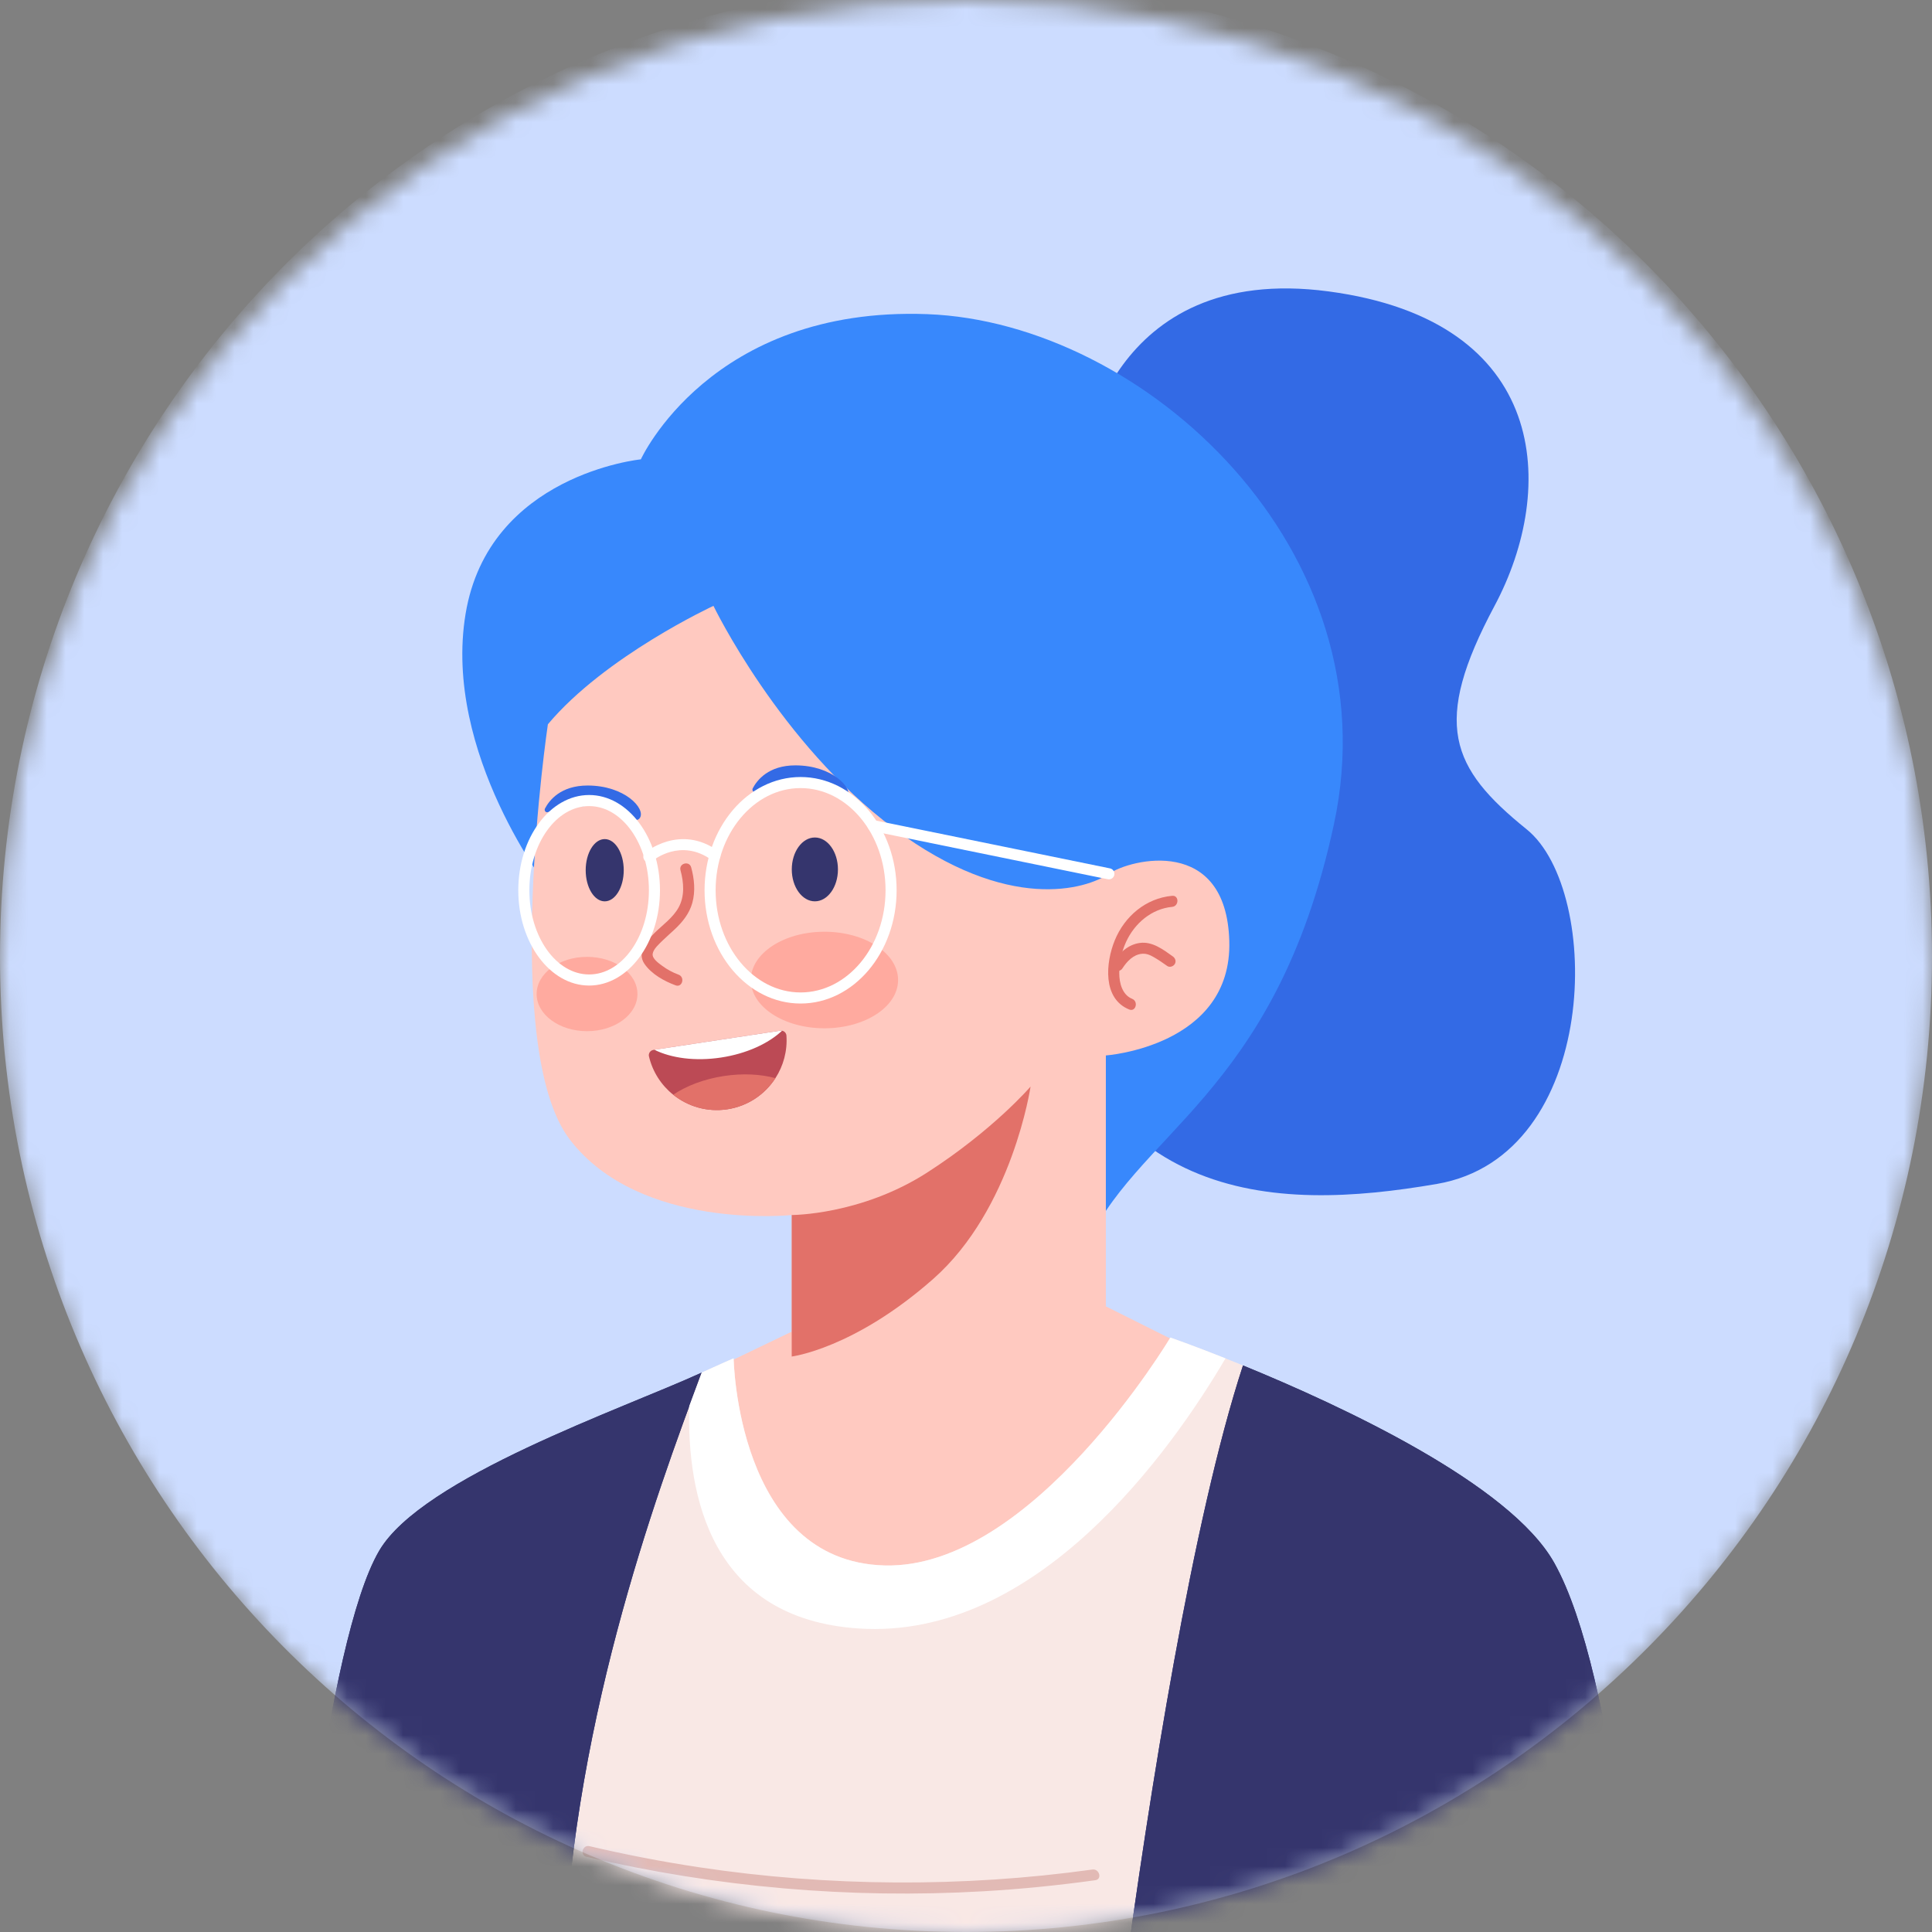 <svg width="103" height="103" viewBox="0 0 103 103" fill="none" xmlns="http://www.w3.org/2000/svg">
<rect x="0" y="0" width="103" height="103" fill="#808080" stroke="none"/>
<mask id="mask0_413_1190" style="mask-type:luminance" maskUnits="userSpaceOnUse" x="0" y="0" width="103" height="103">
<path d="M51.5 103C79.943 103 103 79.943 103 51.5C103 23.057 79.943 0 51.5 0C23.057 0 0 23.057 0 51.5C0 79.943 23.057 103 51.5 103Z" fill="white"/>
</mask>
<g mask="url(#mask0_413_1190)">
<path d="M51.5 103C79.943 103 103 79.719 103 51C103 22.281 79.943 -1 51.5 -1C23.057 -1 0 22.281 0 51C0 79.719 23.057 103 51.5 103Z" fill="#CCDCFF"/>
</g>
<mask id="mask1_413_1190" style="mask-type:luminance" maskUnits="userSpaceOnUse" x="0" y="0" width="103" height="103">
<path d="M51.5 103C79.943 103 103 79.943 103 51.5C103 23.057 79.943 0 51.5 0C23.057 0 0 23.057 0 51.5C0 79.943 23.057 103 51.5 103Z" fill="white"/>
</mask>
<g mask="url(#mask1_413_1190)">
<path d="M57.731 24.525C57.731 24.525 59.061 13.967 70.832 15.536C82.602 17.105 83.03 26.023 79.678 32.3C76.325 38.578 77.324 40.932 81.39 44.213C85.456 47.495 85.313 61.62 76.61 63.118C67.907 64.616 57.777 64.402 54.781 49.35C51.785 34.298 57.731 24.525 57.731 24.525Z" fill="#336AE5"/>
<path d="M29.315 47.463C29.315 47.463 23.59 40.165 24.821 32.728C26.052 25.291 34.166 24.489 34.166 24.489C34.166 24.489 37.875 16.32 49.432 16.748C60.989 17.176 74.257 29.304 71.118 43.928C67.98 58.551 60.346 60.407 57.778 66.755C55.21 73.104 29.315 47.463 29.315 47.463Z" fill="#3888FC"/>
<path d="M29.209 38.614C29.209 38.614 26.64 55.895 30.386 60.764C34.131 65.632 42.21 64.776 42.21 64.776V70.993L35 74.457C35 74.457 35.843 86.926 49.647 84.893C63.45 82.86 68.266 74.299 68.266 74.299L58.956 69.645V56.269C58.956 56.269 65.697 55.788 65.537 50.17C65.376 44.552 60.294 45.783 59.117 46.585C57.94 47.388 53.766 48.725 47.667 44.177C41.567 39.629 38.036 32.3 38.036 32.3C38.036 32.3 32.258 34.976 29.209 38.614Z" fill="#FFC9C0"/>
<path d="M62.489 47.758C61.084 47.888 59.953 48.852 59.429 50.138C58.948 51.316 58.767 53.238 60.201 53.819C60.553 53.961 60.706 53.391 60.358 53.25C59.828 53.035 59.671 52.402 59.671 51.887C59.672 51.318 59.797 50.733 60.034 50.215C60.483 49.233 61.388 48.45 62.489 48.348C62.865 48.313 62.868 47.722 62.489 47.758Z" fill="#E27169"/>
<path d="M59.842 51.623C60.077 51.259 60.417 50.894 60.874 50.849C61.111 50.825 61.317 50.914 61.517 51.031C61.762 51.173 61.997 51.334 62.228 51.499C62.358 51.592 62.557 51.522 62.632 51.393C62.718 51.245 62.656 51.082 62.526 50.989C62.011 50.622 61.436 50.18 60.767 50.271C60.135 50.357 59.665 50.81 59.332 51.325C59.126 51.645 59.637 51.942 59.842 51.623Z" fill="#E27169"/>
<path d="M42.208 64.776C42.208 64.776 45.9 64.784 49.431 62.511C52.962 60.239 54.942 57.928 54.942 57.928C54.942 57.928 53.979 64.454 49.752 68.183C45.525 71.912 42.208 72.32 42.208 72.32L42.208 64.776Z" fill="#E27169"/>
<path d="M31.297 54.975C32.781 54.975 33.984 54.088 33.984 52.994C33.984 51.899 32.781 51.013 31.297 51.013C29.813 51.013 28.609 51.899 28.609 52.994C28.609 54.088 29.813 54.975 31.297 54.975Z" fill="#FFAA9F"/>
<path d="M43.954 54.821C46.122 54.821 47.879 53.669 47.879 52.247C47.879 50.825 46.122 49.673 43.954 49.673C41.787 49.673 40.029 50.825 40.029 52.247C40.029 53.669 41.787 54.821 43.954 54.821Z" fill="#FFAA9F"/>
<path d="M32.239 48.053C32.799 48.053 33.253 47.31 33.253 46.393C33.253 45.477 32.799 44.734 32.239 44.734C31.679 44.734 31.225 45.477 31.225 46.393C31.225 47.31 31.679 48.053 32.239 48.053Z" fill="#35356D"/>
<path d="M43.443 48.052C44.122 48.052 44.673 47.291 44.673 46.351C44.673 45.411 44.122 44.649 43.443 44.649C42.763 44.649 42.212 45.411 42.212 46.351C42.212 47.291 42.763 48.052 43.443 48.052Z" fill="#35356D"/>
<path d="M41.927 55.209C41.984 56.033 41.764 56.824 41.34 57.479C40.783 58.343 39.87 58.973 38.775 59.139C37.705 59.301 36.672 58.99 35.889 58.362C35.261 57.859 34.795 57.152 34.598 56.321C34.559 56.159 34.67 55.999 34.834 55.974L41.598 54.948C41.63 54.943 41.663 54.944 41.694 54.951C41.818 54.972 41.918 55.076 41.927 55.209Z" fill="#BC4A55"/>
<path d="M41.693 54.951C40.967 55.633 39.804 56.173 38.441 56.38C37.066 56.589 35.783 56.412 34.888 55.966L41.597 54.948C41.63 54.943 41.661 54.944 41.693 54.951Z" fill="white"/>
<path d="M41.34 57.478C40.783 58.343 39.87 58.972 38.775 59.139C37.705 59.301 36.672 58.99 35.89 58.362C36.596 57.888 37.535 57.526 38.593 57.365C39.595 57.213 40.549 57.265 41.34 57.478Z" fill="#E27169"/>
<path d="M36.279 46.396C36.457 47.047 36.514 47.782 36.172 48.391C35.867 48.935 35.334 49.303 34.899 49.734C34.471 50.158 33.942 50.782 34.359 51.388C34.736 51.936 35.411 52.307 36.02 52.532C36.377 52.663 36.531 52.093 36.177 51.962C35.868 51.848 35.574 51.691 35.31 51.495C35.129 51.36 34.76 51.113 34.795 50.853C34.831 50.587 35.162 50.303 35.342 50.126C35.544 49.929 35.758 49.746 35.964 49.552C36.386 49.156 36.75 48.706 36.908 48.139C37.081 47.517 37.017 46.855 36.848 46.24C36.748 45.873 36.178 46.029 36.279 46.396Z" fill="#E27169"/>
<path d="M29.199 43.3C29.091 43.332 29 43.207 29.056 43.101C29.286 42.662 29.897 41.878 31.327 41.878C33.31 41.878 34.419 43.107 34.12 43.595C33.822 44.082 33.044 42.887 31.433 42.956C30.335 43.004 29.572 43.188 29.199 43.3Z" fill="#336AE5"/>
<path d="M40.274 42.226C40.166 42.258 40.076 42.133 40.131 42.027C40.361 41.589 40.972 40.804 42.402 40.804C44.385 40.804 45.494 42.034 45.196 42.521C44.897 43.008 44.119 41.813 42.509 41.883C41.41 41.93 40.648 42.114 40.274 42.226Z" fill="#336AE5"/>
<path d="M31.408 52.542C29.325 52.542 27.631 50.264 27.631 47.463C27.631 44.663 29.325 42.384 31.408 42.384C33.491 42.384 35.185 44.663 35.185 47.463C35.185 50.263 33.491 52.542 31.408 52.542ZM31.408 42.975C29.651 42.975 28.221 44.988 28.221 47.463C28.221 49.938 29.651 51.951 31.408 51.951C33.165 51.951 34.595 49.938 34.595 47.463C34.595 44.988 33.165 42.975 31.408 42.975Z" fill="white"/>
<path d="M42.681 53.501C39.858 53.501 37.562 50.792 37.562 47.463C37.562 44.134 39.858 41.425 42.681 41.425C45.505 41.425 47.801 44.133 47.801 47.463C47.801 50.792 45.505 53.501 42.681 53.501ZM42.681 42.015C40.184 42.015 38.152 44.459 38.152 47.463C38.152 50.467 40.184 52.91 42.681 52.91C45.179 52.91 47.211 50.467 47.211 47.463C47.211 44.459 45.179 42.015 42.681 42.015Z" fill="white"/>
<path d="M59.119 46.88C59.099 46.88 59.079 46.878 59.059 46.874L46.482 44.303C46.323 44.271 46.219 44.115 46.252 43.955C46.285 43.795 46.441 43.693 46.6 43.725L59.177 46.296C59.337 46.328 59.44 46.484 59.407 46.644C59.379 46.784 59.256 46.88 59.119 46.88Z" fill="white"/>
<path d="M34.591 45.971C34.507 45.971 34.424 45.935 34.366 45.866C34.261 45.742 34.276 45.557 34.4 45.451C34.418 45.435 36.258 43.905 38.288 45.372C38.42 45.467 38.45 45.652 38.355 45.784C38.259 45.916 38.075 45.946 37.942 45.85C36.293 44.659 34.843 45.85 34.782 45.901C34.726 45.948 34.658 45.971 34.591 45.971Z" fill="white"/>
<path d="M66.269 72.795C63.592 80.963 61.283 95.594 59.851 106.2H30.002C30.259 93.586 34.201 81.889 36.746 74.965C36.981 74.326 37.203 73.731 37.41 73.177C38.466 72.693 39.112 72.416 39.112 72.416C39.112 72.416 39.281 83.246 47.156 83.459C55.036 83.671 62.396 71.309 62.396 71.309C62.396 71.309 63.559 71.714 65.336 72.42C65.631 72.537 65.943 72.662 66.269 72.795Z" fill="#F9E8E5"/>
<path d="M37.41 73.177C34.958 79.745 30.283 92.425 30.002 106.201H15.649C15.649 106.201 17.343 87.58 20.215 82.676C22.507 78.76 33.209 75.106 37.41 73.177Z" fill="#35356D"/>
<path d="M87.351 106.2H59.849C61.28 95.594 63.59 80.963 66.267 72.796C71.515 74.944 80.502 79.113 82.859 83.317C86.246 89.356 87.351 106.2 87.351 106.2Z" fill="#35356D"/>
<path d="M37.41 73.177C34.958 79.745 30.283 92.425 30.002 106.201H15.649C15.649 106.201 17.343 87.58 20.215 82.676C22.507 78.76 33.209 75.106 37.41 73.177Z" fill="#35356D"/>
<path d="M87.351 106.2H59.849C61.28 95.594 63.59 80.963 66.267 72.796C71.515 74.944 80.502 79.113 82.859 83.317C86.246 89.356 87.351 106.2 87.351 106.2Z" fill="#35356D"/>
<path d="M65.335 72.419C62.443 77.332 55.292 87.456 45.767 86.818C37.917 86.29 36.617 79.771 36.745 74.965C36.98 74.326 37.202 73.731 37.409 73.177C38.466 72.693 39.111 72.416 39.111 72.416C39.111 72.416 39.28 83.246 47.156 83.459C55.035 83.671 62.395 71.309 62.395 71.309C62.395 71.309 63.558 71.713 65.335 72.419Z" fill="white"/>
<path d="M31.269 98.993C34.721 99.803 38.232 100.364 41.765 100.672C45.303 100.98 48.863 101.034 52.408 100.83C54.412 100.715 56.409 100.515 58.396 100.239C58.771 100.187 58.612 99.618 58.239 99.67C54.764 100.152 51.253 100.38 47.744 100.359C44.235 100.339 40.726 100.07 37.256 99.547C35.298 99.252 33.353 98.876 31.425 98.424C31.056 98.338 30.898 98.907 31.269 98.993Z" fill="#E2BAB5"/>
<path d="M34.081 102.447C37.42 102.979 40.76 103.512 44.099 104.045C44.471 104.104 44.631 103.535 44.256 103.475C40.917 102.943 37.577 102.41 34.238 101.878C33.866 101.818 33.706 102.387 34.081 102.447Z" fill="#E2BAB5"/>
</g>
</svg>

